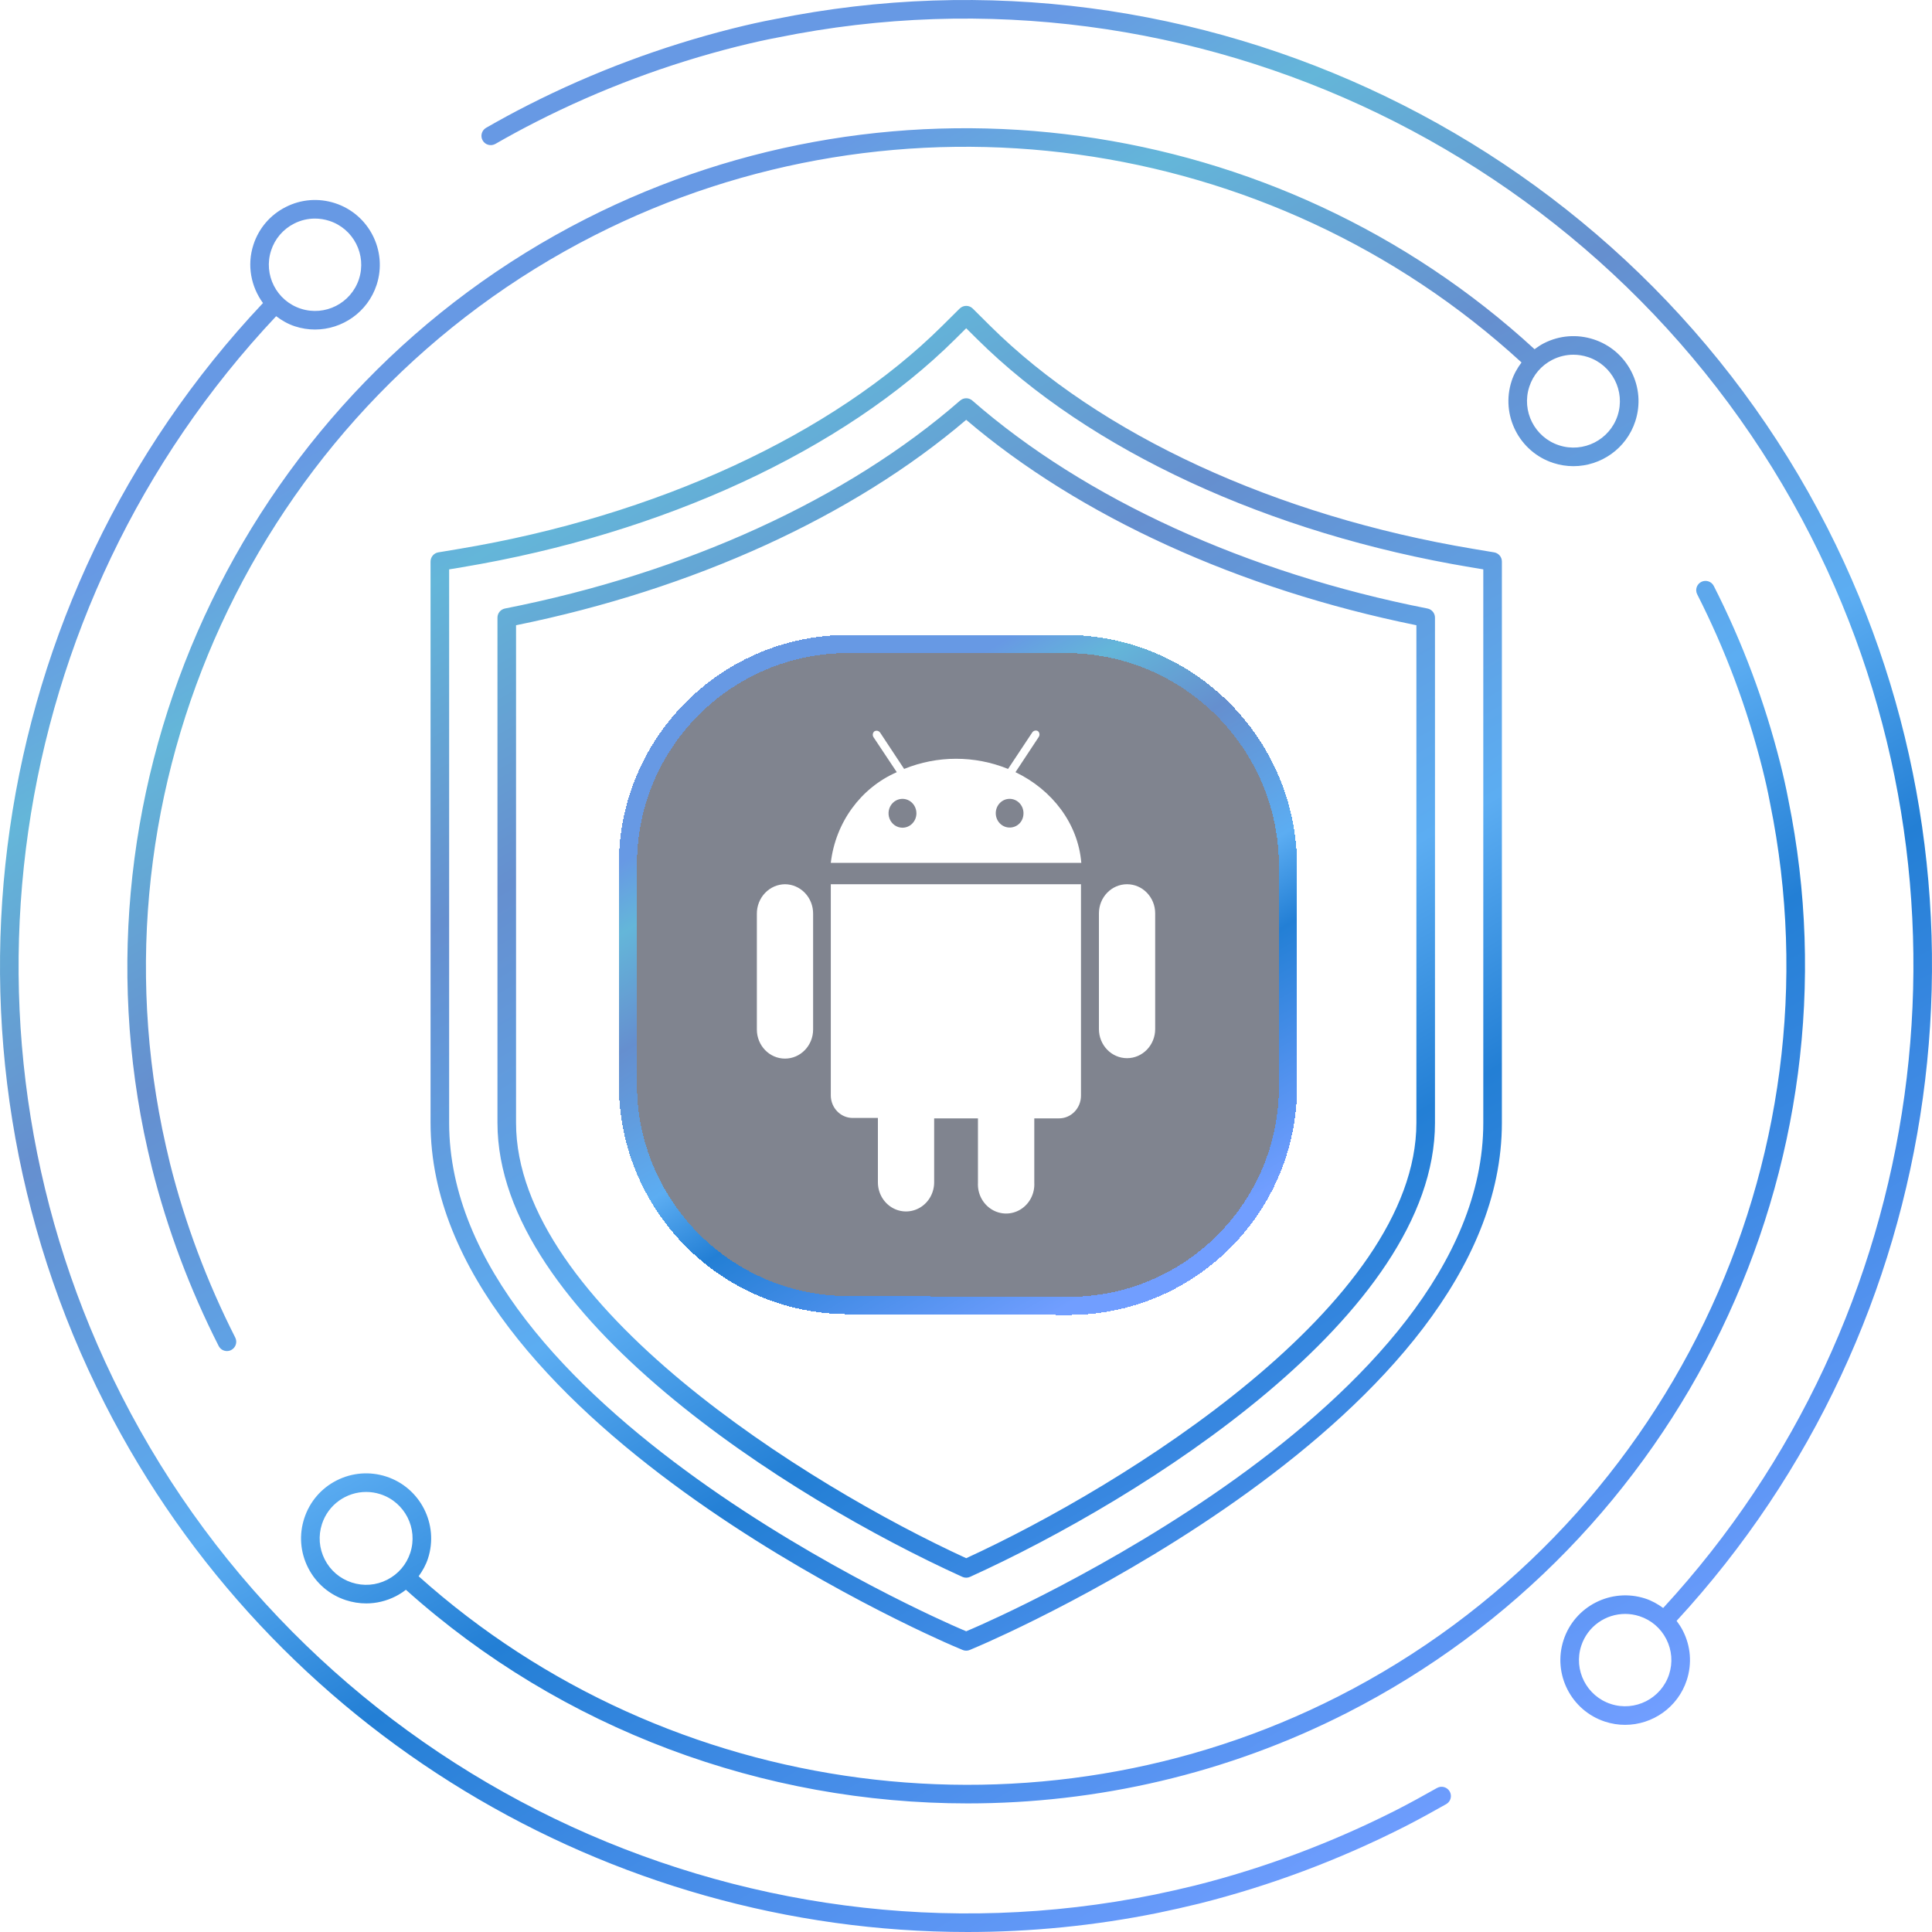 <svg width="480" height="480" viewBox="0 0 480 480" fill="none" xmlns="http://www.w3.org/2000/svg">
<path d="M357.03 444.214C353.639 446.126 350.257 448 346.794 449.761C330.82 457.852 314.026 464.142 296.881 468.452C293.554 469.27 290.162 470.028 286.843 470.717C183.563 491.668 77.993 440.672 30.172 346.707C-14.853 258.23 0.643 150.743 68.612 78.56C70 79.613 71.534 80.507 73.284 81.077C74.935 81.614 76.612 81.869 78.254 81.869C85.036 81.869 91.359 77.549 93.577 70.763C96.319 62.325 91.683 53.23 83.251 50.484C79.156 49.152 74.791 49.494 70.975 51.442C67.142 53.389 64.292 56.713 62.966 60.799C61.298 65.915 62.38 71.253 65.338 75.292C-4.039 148.891 -19.877 258.545 26.059 348.799C67.503 430.225 151.445 480.005 240.384 480C256.086 479.998 271.97 478.445 287.771 475.238C291.153 474.535 294.598 473.764 297.99 472.931C315.479 468.534 332.606 462.125 348.886 453.877C352.413 452.085 355.849 450.179 359.295 448.237C360.414 447.613 360.801 446.204 360.179 445.093C359.547 443.978 358.122 443.592 357.032 444.216L357.03 444.214ZM67.358 62.228C68.304 59.314 70.334 56.946 73.067 55.555C74.7 54.723 76.467 54.304 78.253 54.304C79.453 54.304 80.652 54.493 81.825 54.874C87.841 56.831 91.142 63.316 89.185 69.334C87.219 75.349 80.743 78.655 74.717 76.688C68.693 74.73 65.392 68.241 67.358 62.228ZM416.548 402.696C484.31 329.234 499.418 220.364 454.032 131.18C405.229 35.342 297.603 -16.628 192.383 4.781C189.271 5.362 185.988 6.09 182.047 7.075C164.441 11.501 147.332 17.904 131.205 26.104C127.669 27.898 124.133 29.823 120.769 31.755C119.669 32.39 119.282 33.8 119.922 34.905C120.554 36.009 121.969 36.38 123.069 35.758C126.37 33.862 129.833 31.979 133.298 30.221C149.117 22.173 165.903 15.892 183.165 11.552C187.017 10.592 190.219 9.881 193.267 9.312C296.528 -11.698 402.045 39.281 449.919 133.275C494.421 220.716 479.619 327.454 413.211 399.5C411.858 398.517 410.388 397.683 408.755 397.151C400.313 394.415 391.213 399.035 388.462 407.466C385.71 415.899 390.338 424.994 398.78 427.744C400.431 428.28 402.107 428.535 403.75 428.535C410.532 428.535 416.854 424.215 419.073 417.429C420.399 413.344 420.066 408.984 418.108 405.154C417.666 404.276 417.125 403.464 416.548 402.698V402.696ZM414.681 415.999C412.716 422.014 406.203 425.313 400.214 423.352C394.189 421.394 390.888 414.906 392.854 408.893C394.433 404.054 398.933 400.974 403.776 400.974C404.949 400.974 406.149 401.156 407.321 401.539C410.234 402.485 412.606 404.514 413.995 407.246C415.384 409.978 415.628 413.085 414.68 415.999H414.681ZM332.444 421.495C257.855 459.42 166.254 447.367 104.012 391.621C104.976 390.278 105.807 388.824 106.33 387.206C109.081 378.739 104.435 369.605 95.967 366.847C91.872 365.52 87.489 365.857 83.637 367.809C79.785 369.765 76.936 373.103 75.601 377.202C74.257 381.303 74.6 385.68 76.557 389.527C78.514 393.372 81.852 396.225 85.955 397.562C87.606 398.098 89.301 398.364 90.979 398.364C93.495 398.364 95.984 397.771 98.293 396.599C99.205 396.137 100.052 395.583 100.846 394.973C139.747 429.86 189.866 448.052 240.402 448.052C272.556 448.052 304.872 440.694 334.536 425.611C417.767 383.271 462.889 289.928 444.301 198.653C443.734 195.651 443.057 192.68 442.308 189.683C438.456 174.408 432.901 159.57 425.785 145.58C425.208 144.444 423.819 144.002 422.682 144.567C421.546 145.147 421.086 146.534 421.672 147.67C428.626 161.355 434.065 175.868 437.825 190.804C438.556 193.707 439.214 196.587 439.765 199.537C457.957 288.823 413.826 380.095 332.445 421.494L332.444 421.495ZM96.192 392.487C93.45 393.887 90.32 394.128 87.389 393.172C84.458 392.219 82.077 390.181 80.679 387.435C79.281 384.69 79.037 381.564 79.994 378.635C81.572 373.77 86.109 370.67 90.97 370.67C92.151 370.67 93.351 370.852 94.532 371.237C100.585 373.207 103.904 379.729 101.937 385.778C100.981 388.708 98.942 391.09 96.192 392.487ZM395.922 84.311C391.818 82.979 387.435 83.319 383.592 85.271C382.763 85.696 381.995 86.213 381.256 86.761C317.445 28.1 222.931 15.048 145.573 54.371C62.379 96.668 17.229 190.019 35.772 281.399C36.385 284.332 37.052 287.317 37.774 290.258C41.598 305.434 47.163 320.288 54.325 334.402C54.73 335.204 55.542 335.666 56.381 335.666C56.733 335.666 57.094 335.587 57.427 335.415C58.563 334.84 59.023 333.451 58.446 332.315C51.438 318.504 45.99 303.975 42.256 289.142C41.553 286.262 40.894 283.33 40.299 280.466C22.161 191.127 66.311 99.845 147.665 58.486C223.256 20.053 315.613 32.783 378.018 90.049C376.98 91.442 376.105 92.966 375.556 94.665C372.796 103.133 377.44 112.264 385.91 115.023C387.569 115.561 389.256 115.819 390.907 115.819C397.717 115.819 404.066 111.48 406.284 104.668C407.62 100.566 407.277 96.19 405.32 92.344C403.362 88.5 400.025 85.647 395.922 84.31V84.311ZM401.892 103.239C399.926 109.286 393.395 112.612 387.343 110.633C381.291 108.667 377.972 102.144 379.947 96.096C380.894 93.166 382.942 90.784 385.684 89.386C387.335 88.55 389.111 88.127 390.906 88.127C392.105 88.127 393.313 88.319 394.486 88.702H394.495C400.537 90.669 403.866 97.191 401.891 103.239H401.892ZM236.749 408.898L239.148 409.919C239.436 410.043 239.744 410.103 240.05 410.103C240.356 410.103 240.672 410.043 240.961 409.919L243.36 408.892C248.664 406.62 373.139 352.412 373.139 278.968V139.507C373.139 138.381 372.319 137.415 371.209 137.231L366.113 136.381C317.011 128.193 273.214 107.983 245.976 80.93L241.683 76.664C240.79 75.774 239.338 75.767 238.427 76.662L234.125 80.931C206.895 107.982 163.107 128.192 113.997 136.382L108.901 137.232C107.792 137.416 106.97 138.382 106.97 139.508V278.97C106.97 352.402 231.445 406.626 236.749 408.9V408.898ZM111.588 141.46L114.753 140.933C164.783 132.591 209.483 111.913 237.38 84.205L240.05 81.554L242.72 84.201C270.626 111.915 315.325 132.591 365.355 140.932L368.52 141.459V278.966C368.52 349.402 246.724 402.427 241.547 404.646L240.05 405.286L238.571 404.653C233.385 402.429 111.588 349.392 111.588 278.966V141.459V141.46ZM239.094 391.768C239.4 391.906 239.725 391.975 240.05 391.975C240.374 391.975 240.699 391.905 241.006 391.768C283.901 372.3 356.516 326.629 356.516 278.967V153.447C356.516 152.345 355.732 151.396 354.65 151.183C309.779 142.351 269.615 124.002 241.575 99.519C240.7 98.757 239.411 98.757 238.536 99.519C210.495 124 170.34 142.347 125.461 151.183C124.379 151.397 123.594 152.345 123.594 153.447V278.967C123.594 326.623 196.199 372.294 239.096 391.768H239.094ZM128.211 155.339C172.324 146.373 211.892 128.316 240.05 104.305C268.217 128.32 307.785 146.375 351.898 155.339V278.967C351.898 324.008 279.302 369.123 240.05 387.13C200.798 369.119 128.211 323.999 128.211 278.967V155.339Z" fill="url(#paint0_linear_443_4157)"/>
<g filter="url(#filter0_d_443_4157)">
<path d="M156 210.701V265.37C156 295.61 180.459 320.155 210.7 320.259L265.3 320.448C295.479 320.553 320 296.117 320 265.937V211.269C320 180.744 295.255 156 264.731 156L210.7 156C180.49 156 156 180.49 156 210.701Z" fill="#030A20" fill-opacity="0.5" shape-rendering="crispEdges"/>
<path d="M156 210.669V265.37V265.37C156 295.61 180.459 320.155 210.7 320.259L265.3 320.448C295.479 320.553 320 296.117 320 265.937V265.937V211.237M156 210.701V210.701C156 180.49 180.49 156 210.7 156L264.731 156C295.255 156 320 180.744 320 211.269V211.269" stroke="url(#paint1_linear_443_4157)" stroke-width="4.5" shape-rendering="crispEdges"/>
</g>
<g filter="url(#filter1_d_443_4157)">
<path fill-rule="evenodd" clip-rule="evenodd" d="M206.409 210.375H268.648C267.849 200.616 261.434 192.236 252.294 187.845L258.053 179.125C258.385 178.659 258.304 178.004 257.868 177.64C257.358 177.348 256.715 177.526 256.414 178.043L250.45 187.038C242.15 183.672 232.928 183.672 224.628 187.038L218.685 178.043C218.363 177.549 217.725 177.4 217.23 177.704C216.794 178.068 216.713 178.723 217.045 179.189L222.804 187.845C213.829 191.764 207.571 200.363 206.409 210.375ZM190.061 217.869C191.371 216.488 193.158 215.703 195.028 215.686C196.899 215.697 198.689 216.481 200.001 217.863C201.312 219.244 202.038 221.111 202.016 223.048V251.773C202.016 255.768 198.887 259.007 195.028 259.007C191.168 259.007 188.039 255.768 188.039 251.773V223.048C188.023 221.112 188.75 219.249 190.061 217.869ZM287 251.666V222.92C287 218.925 283.872 215.686 280.012 215.686C276.152 215.686 273.024 218.925 273.024 222.92V251.666C273.024 255.662 276.152 258.901 280.012 258.901C283.872 258.901 287 255.662 287 251.666ZM206.409 268.193C206.443 271.281 208.877 273.763 211.861 273.751H218.111V289.747C218.111 292.331 219.443 294.719 221.605 296.012C223.767 297.304 226.431 297.304 228.593 296.012C230.756 294.719 232.088 292.331 232.088 289.747V273.857H242.969V289.853C242.829 292.535 244.132 295.077 246.355 296.462C248.578 297.846 251.358 297.846 253.581 296.462C255.804 295.077 257.107 292.535 256.967 289.853V273.857H263.115C266.125 273.857 268.566 271.33 268.566 268.214V215.686H206.409V268.193ZM227.681 198.079C227.69 196.627 226.851 195.313 225.558 194.751C224.264 194.189 222.771 194.491 221.776 195.515C220.782 196.539 220.482 198.082 221.016 199.425C221.552 200.767 222.815 201.643 224.218 201.643C226.123 201.643 227.671 200.05 227.681 198.079ZM250.846 194.472C252.745 194.476 254.282 196.07 254.282 198.036C254.283 198.992 253.952 199.909 253.293 200.579C252.634 201.249 251.742 201.617 250.819 201.6C248.92 201.588 247.389 199.988 247.396 198.022C247.404 196.056 248.947 194.468 250.846 194.472Z" fill="white"/>
</g>
<defs>
<filter id="filter0_d_443_4157" x="149.75" y="153.75" width="176.5" height="176.949" filterUnits="userSpaceOnUse" color-interpolation-filters="sRGB">
<feFlood flood-opacity="0" result="BackgroundImageFix"/>
<feColorMatrix in="SourceAlpha" type="matrix" values="0 0 0 0 0 0 0 0 0 0 0 0 0 0 0 0 0 0 127 0" result="hardAlpha"/>
<feOffset dy="4"/>
<feGaussianBlur stdDeviation="2"/>
<feComposite in2="hardAlpha" operator="out"/>
<feColorMatrix type="matrix" values="0 0 0 0 0 0 0 0 0 0 0 0 0 0 0 0 0 0 0.25 0"/>
<feBlend mode="normal" in2="BackgroundImageFix" result="effect1_dropShadow_443_4157"/>
<feBlend mode="normal" in="SourceGraphic" in2="effect1_dropShadow_443_4157" result="shape"/>
</filter>
<filter id="filter1_d_443_4157" x="181.539" y="175" width="111.961" height="133" filterUnits="userSpaceOnUse" color-interpolation-filters="sRGB">
<feFlood flood-opacity="0" result="BackgroundImageFix"/>
<feColorMatrix in="SourceAlpha" type="matrix" values="0 0 0 0 0 0 0 0 0 0 0 0 0 0 0 0 0 0 127 0" result="hardAlpha"/>
<feOffset dy="4"/>
<feGaussianBlur stdDeviation="3.25"/>
<feComposite in2="hardAlpha" operator="out"/>
<feColorMatrix type="matrix" values="0 0 0 0 0 0 0 0 0 0 0 0 0 0 0 0 0 0 0.25 0"/>
<feBlend mode="normal" in2="BackgroundImageFix" result="effect1_dropShadow_443_4157"/>
<feBlend mode="normal" in="SourceGraphic" in2="effect1_dropShadow_443_4157" result="shape"/>
</filter>
<linearGradient id="paint0_linear_443_4157" x1="363.734" y1="454.112" x2="116.275" y2="25.274" gradientUnits="userSpaceOnUse">
<stop stop-color="#719EFF"/>
<stop offset="0.322" stop-color="#237FD5"/>
<stop offset="0.44" stop-color="#5CADF2"/>
<stop offset="0.65" stop-color="#658FCF"/>
<stop offset="0.8" stop-color="#64B6D9"/>
<stop offset="0.89" stop-color="#6799E4"/>
</linearGradient>
<linearGradient id="paint1_linear_443_4157" x1="280.276" y1="311.758" x2="195.234" y2="164.955" gradientUnits="userSpaceOnUse">
<stop stop-color="#719EFF"/>
<stop offset="0.322" stop-color="#237FD5"/>
<stop offset="0.44" stop-color="#5CADF2"/>
<stop offset="0.65" stop-color="#658FCF"/>
<stop offset="0.8" stop-color="#64B6D9"/>
<stop offset="0.89" stop-color="#6799E4"/>
</linearGradient>
</defs>
</svg>
